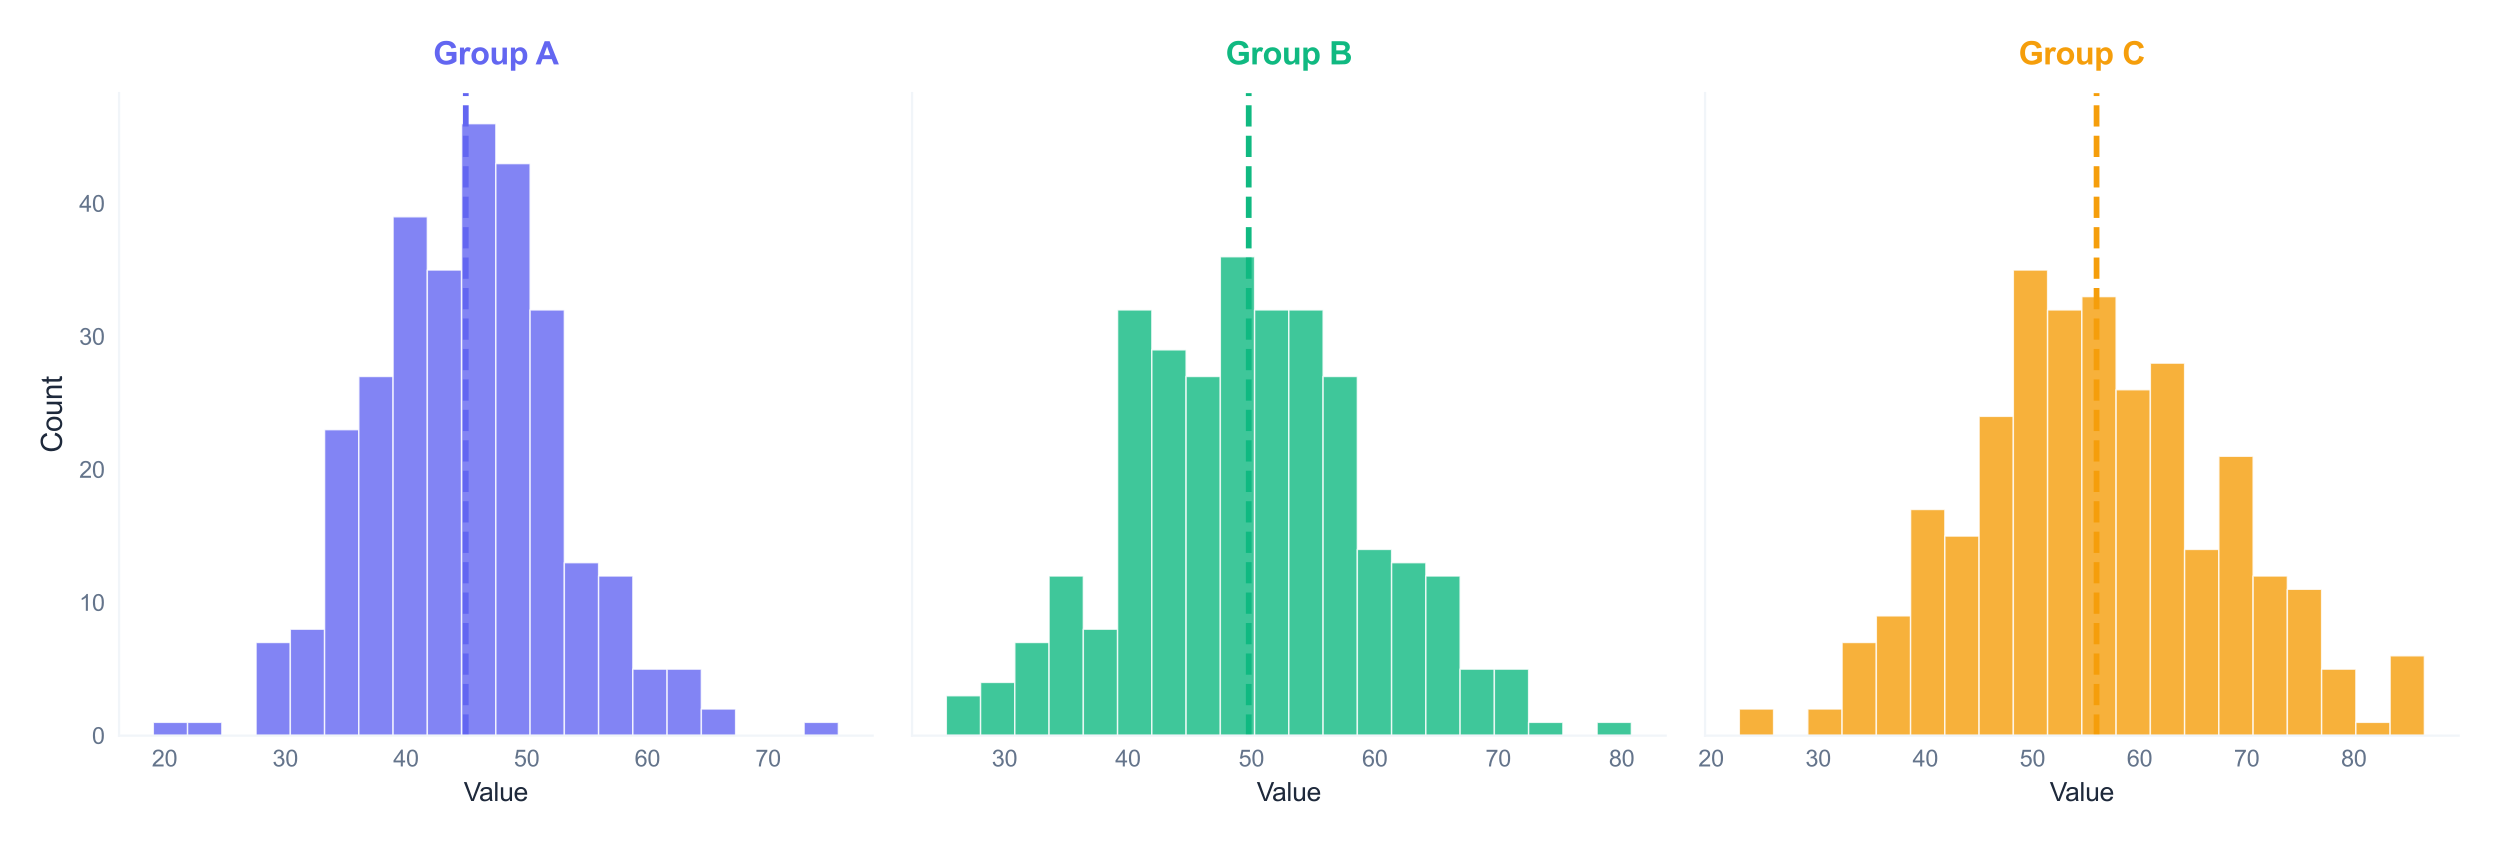 <?xml version="1.0" encoding="utf-8" standalone="no"?>
<!DOCTYPE svg PUBLIC "-//W3C//DTD SVG 1.1//EN"
  "http://www.w3.org/Graphics/SVG/1.1/DTD/svg11.dtd">
<svg xmlns:xlink="http://www.w3.org/1999/xlink" viewBox="0 0 870.163 294.995" xmlns="http://www.w3.org/2000/svg" version="1.1">
 <defs>
  <style type="text/css">*{stroke-linejoin: round; stroke-linecap: butt}</style>
 </defs>
 <g id="figure_1">
  <g id="patch_1">
   <path d="M 0 294.995 
L 870.163 294.995 
L 870.163 0 
L 0 0 
z
" style="fill: #ffffff"/>
  </g>
  <g id="axes_1">
   <g id="patch_2">
    <path d="M 41.443 256.048 
L 303.728 256.048 
L 303.728 32.408 
L 41.443 32.408 
z
" style="fill: #ffffff"/>
   </g>
   <g id="matplotlib.axis_1">
    <g id="xtick_1">
     <g id="line2d_1">
      <path d="M 57.273 256.048 
L 57.273 32.408 
" clip-path="url(#p1a830793c4)" style="fill: none; stroke: #ffffff; stroke-width: 0.8; stroke-linecap: round"/>
     </g>
     <g id="text_1">
      <!-- 20 -->
      <g style="fill: #64748b" transform="translate(52.824 266.774) scale(0.08 -0.08)">
       <defs>
        <path id="ArialMT-32" d="M 3222 541 
L 3222 0 
L 194 0 
Q 188 203 259 391 
Q 375 700 629 1000 
Q 884 1300 1366 1694 
Q 2113 2306 2375 2664 
Q 2638 3022 2638 3341 
Q 2638 3675 2398 3904 
Q 2159 4134 1775 4134 
Q 1369 4134 1125 3890 
Q 881 3647 878 3216 
L 300 3275 
Q 359 3922 746 4261 
Q 1134 4600 1788 4600 
Q 2447 4600 2831 4234 
Q 3216 3869 3216 3328 
Q 3216 3053 3103 2787 
Q 2991 2522 2730 2228 
Q 2469 1934 1863 1422 
Q 1356 997 1212 845 
Q 1069 694 975 541 
L 3222 541 
z
" transform="scale(0.016)"/>
        <path id="ArialMT-30" d="M 266 2259 
Q 266 3072 433 3567 
Q 600 4063 929 4331 
Q 1259 4600 1759 4600 
Q 2128 4600 2406 4451 
Q 2684 4303 2865 4023 
Q 3047 3744 3150 3342 
Q 3253 2941 3253 2259 
Q 3253 1453 3087 958 
Q 2922 463 2592 192 
Q 2263 -78 1759 -78 
Q 1097 -78 719 397 
Q 266 969 266 2259 
z
M 844 2259 
Q 844 1131 1108 757 
Q 1372 384 1759 384 
Q 2147 384 2411 759 
Q 2675 1134 2675 2259 
Q 2675 3391 2411 3762 
Q 2147 4134 1753 4134 
Q 1366 4134 1134 3806 
Q 844 3388 844 2259 
z
" transform="scale(0.016)"/>
       </defs>
       <use xlink:href="#ArialMT-32"/>
       <use xlink:href="#ArialMT-30" transform="translate(55.615 0)"/>
      </g>
     </g>
    </g>
    <g id="xtick_2">
     <g id="line2d_2">
      <path d="M 99.287 256.048 
L 99.287 32.408 
" clip-path="url(#p1a830793c4)" style="fill: none; stroke: #ffffff; stroke-width: 0.8; stroke-linecap: round"/>
     </g>
     <g id="text_2">
      <!-- 30 -->
      <g style="fill: #64748b" transform="translate(94.839 266.774) scale(0.08 -0.08)">
       <defs>
        <path id="ArialMT-33" d="M 269 1209 
L 831 1284 
Q 928 806 1161 595 
Q 1394 384 1728 384 
Q 2125 384 2398 659 
Q 2672 934 2672 1341 
Q 2672 1728 2419 1979 
Q 2166 2231 1775 2231 
Q 1616 2231 1378 2169 
L 1441 2663 
Q 1497 2656 1531 2656 
Q 1891 2656 2178 2843 
Q 2466 3031 2466 3422 
Q 2466 3731 2256 3934 
Q 2047 4138 1716 4138 
Q 1388 4138 1169 3931 
Q 950 3725 888 3313 
L 325 3413 
Q 428 3978 793 4289 
Q 1159 4600 1703 4600 
Q 2078 4600 2393 4439 
Q 2709 4278 2876 4000 
Q 3044 3722 3044 3409 
Q 3044 3113 2884 2869 
Q 2725 2625 2413 2481 
Q 2819 2388 3044 2092 
Q 3269 1797 3269 1353 
Q 3269 753 2831 336 
Q 2394 -81 1725 -81 
Q 1122 -81 723 278 
Q 325 638 269 1209 
z
" transform="scale(0.016)"/>
       </defs>
       <use xlink:href="#ArialMT-33"/>
       <use xlink:href="#ArialMT-30" transform="translate(55.615 0)"/>
      </g>
     </g>
    </g>
    <g id="xtick_3">
     <g id="line2d_3">
      <path d="M 141.302 256.048 
L 141.302 32.408 
" clip-path="url(#p1a830793c4)" style="fill: none; stroke: #ffffff; stroke-width: 0.8; stroke-linecap: round"/>
     </g>
     <g id="text_3">
      <!-- 40 -->
      <g style="fill: #64748b" transform="translate(136.853 266.774) scale(0.08 -0.08)">
       <defs>
        <path id="ArialMT-34" d="M 2069 0 
L 2069 1097 
L 81 1097 
L 81 1613 
L 2172 4581 
L 2631 4581 
L 2631 1613 
L 3250 1613 
L 3250 1097 
L 2631 1097 
L 2631 0 
L 2069 0 
z
M 2069 1613 
L 2069 3678 
L 634 1613 
L 2069 1613 
z
" transform="scale(0.016)"/>
       </defs>
       <use xlink:href="#ArialMT-34"/>
       <use xlink:href="#ArialMT-30" transform="translate(55.615 0)"/>
      </g>
     </g>
    </g>
    <g id="xtick_4">
     <g id="line2d_4">
      <path d="M 183.317 256.048 
L 183.317 32.408 
" clip-path="url(#p1a830793c4)" style="fill: none; stroke: #ffffff; stroke-width: 0.8; stroke-linecap: round"/>
     </g>
     <g id="text_4">
      <!-- 50 -->
      <g style="fill: #64748b" transform="translate(178.868 266.774) scale(0.08 -0.08)">
       <defs>
        <path id="ArialMT-35" d="M 266 1200 
L 856 1250 
Q 922 819 1161 601 
Q 1400 384 1738 384 
Q 2144 384 2425 690 
Q 2706 997 2706 1503 
Q 2706 1984 2436 2262 
Q 2166 2541 1728 2541 
Q 1456 2541 1237 2417 
Q 1019 2294 894 2097 
L 366 2166 
L 809 4519 
L 3088 4519 
L 3088 3981 
L 1259 3981 
L 1013 2750 
Q 1425 3038 1878 3038 
Q 2478 3038 2890 2622 
Q 3303 2206 3303 1553 
Q 3303 931 2941 478 
Q 2500 -78 1738 -78 
Q 1113 -78 717 272 
Q 322 622 266 1200 
z
" transform="scale(0.016)"/>
       </defs>
       <use xlink:href="#ArialMT-35"/>
       <use xlink:href="#ArialMT-30" transform="translate(55.615 0)"/>
      </g>
     </g>
    </g>
    <g id="xtick_5">
     <g id="line2d_5">
      <path d="M 225.331 256.048 
L 225.331 32.408 
" clip-path="url(#p1a830793c4)" style="fill: none; stroke: #ffffff; stroke-width: 0.8; stroke-linecap: round"/>
     </g>
     <g id="text_5">
      <!-- 60 -->
      <g style="fill: #64748b" transform="translate(220.883 266.774) scale(0.08 -0.08)">
       <defs>
        <path id="ArialMT-36" d="M 3184 3459 
L 2625 3416 
Q 2550 3747 2413 3897 
Q 2184 4138 1850 4138 
Q 1581 4138 1378 3988 
Q 1113 3794 959 3422 
Q 806 3050 800 2363 
Q 1003 2672 1297 2822 
Q 1591 2972 1913 2972 
Q 2475 2972 2870 2558 
Q 3266 2144 3266 1488 
Q 3266 1056 3080 686 
Q 2894 316 2569 119 
Q 2244 -78 1831 -78 
Q 1128 -78 684 439 
Q 241 956 241 2144 
Q 241 3472 731 4075 
Q 1159 4600 1884 4600 
Q 2425 4600 2770 4297 
Q 3116 3994 3184 3459 
z
M 888 1484 
Q 888 1194 1011 928 
Q 1134 663 1356 523 
Q 1578 384 1822 384 
Q 2178 384 2434 671 
Q 2691 959 2691 1453 
Q 2691 1928 2437 2201 
Q 2184 2475 1800 2475 
Q 1419 2475 1153 2201 
Q 888 1928 888 1484 
z
" transform="scale(0.016)"/>
       </defs>
       <use xlink:href="#ArialMT-36"/>
       <use xlink:href="#ArialMT-30" transform="translate(55.615 0)"/>
      </g>
     </g>
    </g>
    <g id="xtick_6">
     <g id="line2d_6">
      <path d="M 267.346 256.048 
L 267.346 32.408 
" clip-path="url(#p1a830793c4)" style="fill: none; stroke: #ffffff; stroke-width: 0.8; stroke-linecap: round"/>
     </g>
     <g id="text_6">
      <!-- 70 -->
      <g style="fill: #64748b" transform="translate(262.897 266.774) scale(0.08 -0.08)">
       <defs>
        <path id="ArialMT-37" d="M 303 3981 
L 303 4522 
L 3269 4522 
L 3269 4084 
Q 2831 3619 2401 2847 
Q 1972 2075 1738 1259 
Q 1569 684 1522 0 
L 944 0 
Q 953 541 1156 1306 
Q 1359 2072 1739 2783 
Q 2119 3494 2547 3981 
L 303 3981 
z
" transform="scale(0.016)"/>
       </defs>
       <use xlink:href="#ArialMT-37"/>
       <use xlink:href="#ArialMT-30" transform="translate(55.615 0)"/>
      </g>
     </g>
    </g>
    <g id="text_7">
     <!-- Value -->
     <g style="fill: #1e293b" transform="translate(161.409 278.806) scale(0.09 -0.09)">
      <defs>
       <path id="ArialMT-56" d="M 1803 0 
L 28 4581 
L 684 4581 
L 1875 1253 
Q 2019 853 2116 503 
Q 2222 878 2363 1253 
L 3600 4581 
L 4219 4581 
L 2425 0 
L 1803 0 
z
" transform="scale(0.016)"/>
       <path id="ArialMT-61" d="M 2588 409 
Q 2275 144 1986 34 
Q 1697 -75 1366 -75 
Q 819 -75 525 192 
Q 231 459 231 875 
Q 231 1119 342 1320 
Q 453 1522 633 1644 
Q 813 1766 1038 1828 
Q 1203 1872 1538 1913 
Q 2219 1994 2541 2106 
Q 2544 2222 2544 2253 
Q 2544 2597 2384 2738 
Q 2169 2928 1744 2928 
Q 1347 2928 1158 2789 
Q 969 2650 878 2297 
L 328 2372 
Q 403 2725 575 2942 
Q 747 3159 1072 3276 
Q 1397 3394 1825 3394 
Q 2250 3394 2515 3294 
Q 2781 3194 2906 3042 
Q 3031 2891 3081 2659 
Q 3109 2516 3109 2141 
L 3109 1391 
Q 3109 606 3145 398 
Q 3181 191 3288 0 
L 2700 0 
Q 2613 175 2588 409 
z
M 2541 1666 
Q 2234 1541 1622 1453 
Q 1275 1403 1131 1340 
Q 988 1278 909 1158 
Q 831 1038 831 891 
Q 831 666 1001 516 
Q 1172 366 1500 366 
Q 1825 366 2078 508 
Q 2331 650 2450 897 
Q 2541 1088 2541 1459 
L 2541 1666 
z
" transform="scale(0.016)"/>
       <path id="ArialMT-6c" d="M 409 0 
L 409 4581 
L 972 4581 
L 972 0 
L 409 0 
z
" transform="scale(0.016)"/>
       <path id="ArialMT-75" d="M 2597 0 
L 2597 488 
Q 2209 -75 1544 -75 
Q 1250 -75 995 37 
Q 741 150 617 320 
Q 494 491 444 738 
Q 409 903 409 1263 
L 409 3319 
L 972 3319 
L 972 1478 
Q 972 1038 1006 884 
Q 1059 663 1231 536 
Q 1403 409 1656 409 
Q 1909 409 2131 539 
Q 2353 669 2445 892 
Q 2538 1116 2538 1541 
L 2538 3319 
L 3100 3319 
L 3100 0 
L 2597 0 
z
" transform="scale(0.016)"/>
       <path id="ArialMT-65" d="M 2694 1069 
L 3275 997 
Q 3138 488 2766 206 
Q 2394 -75 1816 -75 
Q 1088 -75 661 373 
Q 234 822 234 1631 
Q 234 2469 665 2931 
Q 1097 3394 1784 3394 
Q 2450 3394 2872 2941 
Q 3294 2488 3294 1666 
Q 3294 1616 3291 1516 
L 816 1516 
Q 847 969 1125 678 
Q 1403 388 1819 388 
Q 2128 388 2347 550 
Q 2566 713 2694 1069 
z
M 847 1978 
L 2700 1978 
Q 2663 2397 2488 2606 
Q 2219 2931 1791 2931 
Q 1403 2931 1139 2672 
Q 875 2413 847 1978 
z
" transform="scale(0.016)"/>
      </defs>
      <use xlink:href="#ArialMT-56"/>
      <use xlink:href="#ArialMT-61" transform="translate(59.324 0)"/>
      <use xlink:href="#ArialMT-6c" transform="translate(114.939 0)"/>
      <use xlink:href="#ArialMT-75" transform="translate(137.156 0)"/>
      <use xlink:href="#ArialMT-65" transform="translate(192.771 0)"/>
     </g>
    </g>
   </g>
   <g id="matplotlib.axis_2">
    <g id="ytick_1">
     <g id="line2d_7">
      <path d="M 41.443 256.048 
L 303.728 256.048 
" clip-path="url(#p1a830793c4)" style="fill: none; stroke: #ffffff; stroke-width: 0.8; stroke-linecap: round"/>
     </g>
     <g id="text_8">
      <!-- 0 -->
      <g style="fill: #64748b" transform="translate(31.994 258.911) scale(0.08 -0.08)">
       <use xlink:href="#ArialMT-30"/>
      </g>
     </g>
    </g>
    <g id="ytick_2">
     <g id="line2d_8">
      <path d="M 41.443 209.745 
L 303.728 209.745 
" clip-path="url(#p1a830793c4)" style="fill: none; stroke: #ffffff; stroke-width: 0.8; stroke-linecap: round"/>
     </g>
     <g id="text_9">
      <!-- 10 -->
      <g style="fill: #64748b" transform="translate(27.545 212.609) scale(0.08 -0.08)">
       <defs>
        <path id="ArialMT-31" d="M 2384 0 
L 1822 0 
L 1822 3584 
Q 1619 3391 1289 3197 
Q 959 3003 697 2906 
L 697 3450 
Q 1169 3672 1522 3987 
Q 1875 4303 2022 4600 
L 2384 4600 
L 2384 0 
z
" transform="scale(0.016)"/>
       </defs>
       <use xlink:href="#ArialMT-31"/>
       <use xlink:href="#ArialMT-30" transform="translate(55.615 0)"/>
      </g>
     </g>
    </g>
    <g id="ytick_3">
     <g id="line2d_9">
      <path d="M 41.443 163.443 
L 303.728 163.443 
" clip-path="url(#p1a830793c4)" style="fill: none; stroke: #ffffff; stroke-width: 0.8; stroke-linecap: round"/>
     </g>
     <g id="text_10">
      <!-- 20 -->
      <g style="fill: #64748b" transform="translate(27.545 166.306) scale(0.08 -0.08)">
       <use xlink:href="#ArialMT-32"/>
       <use xlink:href="#ArialMT-30" transform="translate(55.615 0)"/>
      </g>
     </g>
    </g>
    <g id="ytick_4">
     <g id="line2d_10">
      <path d="M 41.443 117.141 
L 303.728 117.141 
" clip-path="url(#p1a830793c4)" style="fill: none; stroke: #ffffff; stroke-width: 0.8; stroke-linecap: round"/>
     </g>
     <g id="text_11">
      <!-- 30 -->
      <g style="fill: #64748b" transform="translate(27.545 120.004) scale(0.08 -0.08)">
       <use xlink:href="#ArialMT-33"/>
       <use xlink:href="#ArialMT-30" transform="translate(55.615 0)"/>
      </g>
     </g>
    </g>
    <g id="ytick_5">
     <g id="line2d_11">
      <path d="M 41.443 70.839 
L 303.728 70.839 
" clip-path="url(#p1a830793c4)" style="fill: none; stroke: #ffffff; stroke-width: 0.8; stroke-linecap: round"/>
     </g>
     <g id="text_12">
      <!-- 40 -->
      <g style="fill: #64748b" transform="translate(27.545 73.702) scale(0.08 -0.08)">
       <use xlink:href="#ArialMT-34"/>
       <use xlink:href="#ArialMT-30" transform="translate(55.615 0)"/>
      </g>
     </g>
    </g>
    <g id="text_13">
     <!-- Count -->
     <g style="fill: #1e293b" transform="translate(21.558 157.569) rotate(-90) scale(0.1 -0.1)">
      <defs>
       <path id="ArialMT-43" d="M 3763 1606 
L 4369 1453 
Q 4178 706 3683 314 
Q 3188 -78 2472 -78 
Q 1731 -78 1267 223 
Q 803 525 561 1097 
Q 319 1669 319 2325 
Q 319 3041 592 3573 
Q 866 4106 1370 4382 
Q 1875 4659 2481 4659 
Q 3169 4659 3637 4309 
Q 4106 3959 4291 3325 
L 3694 3184 
Q 3534 3684 3231 3912 
Q 2928 4141 2469 4141 
Q 1941 4141 1586 3887 
Q 1231 3634 1087 3207 
Q 944 2781 944 2328 
Q 944 1744 1114 1308 
Q 1284 872 1643 656 
Q 2003 441 2422 441 
Q 2931 441 3284 734 
Q 3638 1028 3763 1606 
z
" transform="scale(0.016)"/>
       <path id="ArialMT-6f" d="M 213 1659 
Q 213 2581 725 3025 
Q 1153 3394 1769 3394 
Q 2453 3394 2887 2945 
Q 3322 2497 3322 1706 
Q 3322 1066 3130 698 
Q 2938 331 2570 128 
Q 2203 -75 1769 -75 
Q 1072 -75 642 372 
Q 213 819 213 1659 
z
M 791 1659 
Q 791 1022 1069 705 
Q 1347 388 1769 388 
Q 2188 388 2466 706 
Q 2744 1025 2744 1678 
Q 2744 2294 2464 2611 
Q 2184 2928 1769 2928 
Q 1347 2928 1069 2612 
Q 791 2297 791 1659 
z
" transform="scale(0.016)"/>
       <path id="ArialMT-6e" d="M 422 0 
L 422 3319 
L 928 3319 
L 928 2847 
Q 1294 3394 1984 3394 
Q 2284 3394 2536 3286 
Q 2788 3178 2913 3003 
Q 3038 2828 3088 2588 
Q 3119 2431 3119 2041 
L 3119 0 
L 2556 0 
L 2556 2019 
Q 2556 2363 2490 2533 
Q 2425 2703 2258 2804 
Q 2091 2906 1866 2906 
Q 1506 2906 1245 2678 
Q 984 2450 984 1813 
L 984 0 
L 422 0 
z
" transform="scale(0.016)"/>
       <path id="ArialMT-74" d="M 1650 503 
L 1731 6 
Q 1494 -44 1306 -44 
Q 1000 -44 831 53 
Q 663 150 594 308 
Q 525 466 525 972 
L 525 2881 
L 113 2881 
L 113 3319 
L 525 3319 
L 525 4141 
L 1084 4478 
L 1084 3319 
L 1650 3319 
L 1650 2881 
L 1084 2881 
L 1084 941 
Q 1084 700 1114 631 
Q 1144 563 1211 522 
Q 1278 481 1403 481 
Q 1497 481 1650 503 
z
" transform="scale(0.016)"/>
      </defs>
      <use xlink:href="#ArialMT-43"/>
      <use xlink:href="#ArialMT-6f" transform="translate(72.217 0)"/>
      <use xlink:href="#ArialMT-75" transform="translate(127.832 0)"/>
      <use xlink:href="#ArialMT-6e" transform="translate(183.447 0)"/>
      <use xlink:href="#ArialMT-74" transform="translate(239.062 0)"/>
     </g>
    </g>
   </g>
   <g id="patch_3">
    <path d="M 53.365 256.048 
L 65.287 256.048 
L 65.287 251.417 
L 53.365 251.417 
z
" clip-path="url(#p1a830793c4)" style="fill: #6366f1; opacity: 0.8; stroke: #ffffff; stroke-width: 0.5; stroke-linejoin: miter"/>
   </g>
   <g id="patch_4">
    <path d="M 65.287 256.048 
L 77.209 256.048 
L 77.209 251.417 
L 65.287 251.417 
z
" clip-path="url(#p1a830793c4)" style="fill: #6366f1; opacity: 0.8; stroke: #ffffff; stroke-width: 0.5; stroke-linejoin: miter"/>
   </g>
   <g id="patch_5">
    <path d="M 77.209 256.048 
L 89.131 256.048 
L 89.131 256.048 
L 77.209 256.048 
z
" clip-path="url(#p1a830793c4)" style="fill: #6366f1; opacity: 0.8; stroke: #ffffff; stroke-width: 0.5; stroke-linejoin: miter"/>
   </g>
   <g id="patch_6">
    <path d="M 89.131 256.048 
L 101.053 256.048 
L 101.053 223.636 
L 89.131 223.636 
z
" clip-path="url(#p1a830793c4)" style="fill: #6366f1; opacity: 0.8; stroke: #ffffff; stroke-width: 0.5; stroke-linejoin: miter"/>
   </g>
   <g id="patch_7">
    <path d="M 101.053 256.048 
L 112.975 256.048 
L 112.975 219.006 
L 101.053 219.006 
z
" clip-path="url(#p1a830793c4)" style="fill: #6366f1; opacity: 0.8; stroke: #ffffff; stroke-width: 0.5; stroke-linejoin: miter"/>
   </g>
   <g id="patch_8">
    <path d="M 112.975 256.048 
L 124.897 256.048 
L 124.897 149.552 
L 112.975 149.552 
z
" clip-path="url(#p1a830793c4)" style="fill: #6366f1; opacity: 0.8; stroke: #ffffff; stroke-width: 0.5; stroke-linejoin: miter"/>
   </g>
   <g id="patch_9">
    <path d="M 124.897 256.048 
L 136.819 256.048 
L 136.819 131.032 
L 124.897 131.032 
z
" clip-path="url(#p1a830793c4)" style="fill: #6366f1; opacity: 0.8; stroke: #ffffff; stroke-width: 0.5; stroke-linejoin: miter"/>
   </g>
   <g id="patch_10">
    <path d="M 136.819 256.048 
L 148.741 256.048 
L 148.741 75.469 
L 136.819 75.469 
z
" clip-path="url(#p1a830793c4)" style="fill: #6366f1; opacity: 0.8; stroke: #ffffff; stroke-width: 0.5; stroke-linejoin: miter"/>
   </g>
   <g id="patch_11">
    <path d="M 148.741 256.048 
L 160.664 256.048 
L 160.664 93.99 
L 148.741 93.99 
z
" clip-path="url(#p1a830793c4)" style="fill: #6366f1; opacity: 0.8; stroke: #ffffff; stroke-width: 0.5; stroke-linejoin: miter"/>
   </g>
   <g id="patch_12">
    <path d="M 160.664 256.048 
L 172.586 256.048 
L 172.586 43.057 
L 160.664 43.057 
z
" clip-path="url(#p1a830793c4)" style="fill: #6366f1; opacity: 0.8; stroke: #ffffff; stroke-width: 0.5; stroke-linejoin: miter"/>
   </g>
   <g id="patch_13">
    <path d="M 172.586 256.048 
L 184.508 256.048 
L 184.508 56.948 
L 172.586 56.948 
z
" clip-path="url(#p1a830793c4)" style="fill: #6366f1; opacity: 0.8; stroke: #ffffff; stroke-width: 0.5; stroke-linejoin: miter"/>
   </g>
   <g id="patch_14">
    <path d="M 184.508 256.048 
L 196.43 256.048 
L 196.43 107.88 
L 184.508 107.88 
z
" clip-path="url(#p1a830793c4)" style="fill: #6366f1; opacity: 0.8; stroke: #ffffff; stroke-width: 0.5; stroke-linejoin: miter"/>
   </g>
   <g id="patch_15">
    <path d="M 196.43 256.048 
L 208.352 256.048 
L 208.352 195.855 
L 196.43 195.855 
z
" clip-path="url(#p1a830793c4)" style="fill: #6366f1; opacity: 0.8; stroke: #ffffff; stroke-width: 0.5; stroke-linejoin: miter"/>
   </g>
   <g id="patch_16">
    <path d="M 208.352 256.048 
L 220.274 256.048 
L 220.274 200.485 
L 208.352 200.485 
z
" clip-path="url(#p1a830793c4)" style="fill: #6366f1; opacity: 0.8; stroke: #ffffff; stroke-width: 0.5; stroke-linejoin: miter"/>
   </g>
   <g id="patch_17">
    <path d="M 220.274 256.048 
L 232.196 256.048 
L 232.196 232.897 
L 220.274 232.897 
z
" clip-path="url(#p1a830793c4)" style="fill: #6366f1; opacity: 0.8; stroke: #ffffff; stroke-width: 0.5; stroke-linejoin: miter"/>
   </g>
   <g id="patch_18">
    <path d="M 232.196 256.048 
L 244.118 256.048 
L 244.118 232.897 
L 232.196 232.897 
z
" clip-path="url(#p1a830793c4)" style="fill: #6366f1; opacity: 0.8; stroke: #ffffff; stroke-width: 0.5; stroke-linejoin: miter"/>
   </g>
   <g id="patch_19">
    <path d="M 244.118 256.048 
L 256.04 256.048 
L 256.04 246.787 
L 244.118 246.787 
z
" clip-path="url(#p1a830793c4)" style="fill: #6366f1; opacity: 0.8; stroke: #ffffff; stroke-width: 0.5; stroke-linejoin: miter"/>
   </g>
   <g id="patch_20">
    <path d="M 256.04 256.048 
L 267.962 256.048 
L 267.962 256.048 
L 256.04 256.048 
z
" clip-path="url(#p1a830793c4)" style="fill: #6366f1; opacity: 0.8; stroke: #ffffff; stroke-width: 0.5; stroke-linejoin: miter"/>
   </g>
   <g id="patch_21">
    <path d="M 267.962 256.048 
L 279.884 256.048 
L 279.884 256.048 
L 267.962 256.048 
z
" clip-path="url(#p1a830793c4)" style="fill: #6366f1; opacity: 0.8; stroke: #ffffff; stroke-width: 0.5; stroke-linejoin: miter"/>
   </g>
   <g id="patch_22">
    <path d="M 279.884 256.048 
L 291.806 256.048 
L 291.806 251.417 
L 279.884 251.417 
z
" clip-path="url(#p1a830793c4)" style="fill: #6366f1; opacity: 0.8; stroke: #ffffff; stroke-width: 0.5; stroke-linejoin: miter"/>
   </g>
   <g id="line2d_12">
    <path d="M 162.123 256.048 
L 162.123 32.408 
" clip-path="url(#p1a830793c4)" style="fill: none; stroke-dasharray: 7.4,3.2; stroke-dashoffset: 0; stroke: #6366f1; stroke-width: 2"/>
   </g>
   <g id="patch_23">
    <path d="M 41.443 256.048 
L 41.443 32.408 
" style="fill: none; stroke: #f1f5f9; stroke-width: 0.8; stroke-linejoin: miter; stroke-linecap: square"/>
   </g>
   <g id="patch_24">
    <path d="M 41.443 256.048 
L 303.728 256.048 
" style="fill: none; stroke: #f1f5f9; stroke-width: 0.8; stroke-linejoin: miter; stroke-linecap: square"/>
   </g>
   <g id="text_14">
    <!-- Group A -->
    <g style="fill: #6366f1" transform="translate(150.795 22.408) scale(0.11 -0.11)">
     <defs>
      <path id="Arial-BoldMT-47" d="M 2597 1684 
L 2597 2456 
L 4591 2456 
L 4591 631 
Q 4300 350 3748 136 
Q 3197 -78 2631 -78 
Q 1913 -78 1378 223 
Q 844 525 575 1086 
Q 306 1647 306 2306 
Q 306 3022 606 3578 
Q 906 4134 1484 4431 
Q 1925 4659 2581 4659 
Q 3434 4659 3914 4301 
Q 4394 3944 4531 3313 
L 3613 3141 
Q 3516 3478 3248 3673 
Q 2981 3869 2581 3869 
Q 1975 3869 1617 3484 
Q 1259 3100 1259 2344 
Q 1259 1528 1621 1120 
Q 1984 713 2572 713 
Q 2863 713 3155 827 
Q 3447 941 3656 1103 
L 3656 1684 
L 2597 1684 
z
" transform="scale(0.016)"/>
      <path id="Arial-BoldMT-72" d="M 1300 0 
L 422 0 
L 422 3319 
L 1238 3319 
L 1238 2847 
Q 1447 3181 1614 3287 
Q 1781 3394 1994 3394 
Q 2294 3394 2572 3228 
L 2300 2463 
Q 2078 2606 1888 2606 
Q 1703 2606 1575 2504 
Q 1447 2403 1373 2137 
Q 1300 1872 1300 1025 
L 1300 0 
z
" transform="scale(0.016)"/>
      <path id="Arial-BoldMT-6f" d="M 256 1706 
Q 256 2144 472 2553 
Q 688 2963 1083 3178 
Q 1478 3394 1966 3394 
Q 2719 3394 3200 2905 
Q 3681 2416 3681 1669 
Q 3681 916 3195 420 
Q 2709 -75 1972 -75 
Q 1516 -75 1102 131 
Q 688 338 472 736 
Q 256 1134 256 1706 
z
M 1156 1659 
Q 1156 1166 1390 903 
Q 1625 641 1969 641 
Q 2313 641 2545 903 
Q 2778 1166 2778 1666 
Q 2778 2153 2545 2415 
Q 2313 2678 1969 2678 
Q 1625 2678 1390 2415 
Q 1156 2153 1156 1659 
z
" transform="scale(0.016)"/>
      <path id="Arial-BoldMT-75" d="M 2644 0 
L 2644 497 
Q 2463 231 2167 78 
Q 1872 -75 1544 -75 
Q 1209 -75 943 72 
Q 678 219 559 484 
Q 441 750 441 1219 
L 441 3319 
L 1319 3319 
L 1319 1794 
Q 1319 1094 1367 936 
Q 1416 778 1544 686 
Q 1672 594 1869 594 
Q 2094 594 2272 717 
Q 2450 841 2515 1023 
Q 2581 1206 2581 1919 
L 2581 3319 
L 3459 3319 
L 3459 0 
L 2644 0 
z
" transform="scale(0.016)"/>
      <path id="Arial-BoldMT-70" d="M 434 3319 
L 1253 3319 
L 1253 2831 
Q 1413 3081 1684 3237 
Q 1956 3394 2288 3394 
Q 2866 3394 3269 2941 
Q 3672 2488 3672 1678 
Q 3672 847 3265 386 
Q 2859 -75 2281 -75 
Q 2006 -75 1782 34 
Q 1559 144 1313 409 
L 1313 -1263 
L 434 -1263 
L 434 3319 
z
M 1303 1716 
Q 1303 1156 1525 889 
Q 1747 622 2066 622 
Q 2372 622 2575 867 
Q 2778 1113 2778 1672 
Q 2778 2194 2568 2447 
Q 2359 2700 2050 2700 
Q 1728 2700 1515 2451 
Q 1303 2203 1303 1716 
z
" transform="scale(0.016)"/>
      <path id="Arial-BoldMT-20" transform="scale(0.016)"/>
      <path id="Arial-BoldMT-41" d="M 4597 0 
L 3591 0 
L 3191 1041 
L 1359 1041 
L 981 0 
L 0 0 
L 1784 4581 
L 2763 4581 
L 4597 0 
z
M 2894 1813 
L 2263 3513 
L 1644 1813 
L 2894 1813 
z
" transform="scale(0.016)"/>
     </defs>
     <use xlink:href="#Arial-BoldMT-47"/>
     <use xlink:href="#Arial-BoldMT-72" transform="translate(77.783 0)"/>
     <use xlink:href="#Arial-BoldMT-6f" transform="translate(116.699 0)"/>
     <use xlink:href="#Arial-BoldMT-75" transform="translate(177.783 0)"/>
     <use xlink:href="#Arial-BoldMT-70" transform="translate(238.867 0)"/>
     <use xlink:href="#Arial-BoldMT-20" transform="translate(299.951 0)"/>
     <use xlink:href="#Arial-BoldMT-41" transform="translate(323.984 0)"/>
    </g>
   </g>
  </g>
  <g id="axes_2">
   <g id="patch_25">
    <path d="M 317.46 256.048 
L 579.746 256.048 
L 579.746 32.408 
L 317.46 32.408 
z
" style="fill: #ffffff"/>
   </g>
   <g id="matplotlib.axis_3">
    <g id="xtick_7">
     <g id="line2d_13">
      <path d="M 349.643 256.048 
L 349.643 32.408 
" clip-path="url(#p92a7141514)" style="fill: none; stroke: #ffffff; stroke-width: 0.8; stroke-linecap: round"/>
     </g>
     <g id="text_15">
      <!-- 30 -->
      <g style="fill: #64748b" transform="translate(345.194 266.774) scale(0.08 -0.08)">
       <use xlink:href="#ArialMT-33"/>
       <use xlink:href="#ArialMT-30" transform="translate(55.615 0)"/>
      </g>
     </g>
    </g>
    <g id="xtick_8">
     <g id="line2d_14">
      <path d="M 392.602 256.048 
L 392.602 32.408 
" clip-path="url(#p92a7141514)" style="fill: none; stroke: #ffffff; stroke-width: 0.8; stroke-linecap: round"/>
     </g>
     <g id="text_16">
      <!-- 40 -->
      <g style="fill: #64748b" transform="translate(388.153 266.774) scale(0.08 -0.08)">
       <use xlink:href="#ArialMT-34"/>
       <use xlink:href="#ArialMT-30" transform="translate(55.615 0)"/>
      </g>
     </g>
    </g>
    <g id="xtick_9">
     <g id="line2d_15">
      <path d="M 435.56 256.048 
L 435.56 32.408 
" clip-path="url(#p92a7141514)" style="fill: none; stroke: #ffffff; stroke-width: 0.8; stroke-linecap: round"/>
     </g>
     <g id="text_17">
      <!-- 50 -->
      <g style="fill: #64748b" transform="translate(431.111 266.774) scale(0.08 -0.08)">
       <use xlink:href="#ArialMT-35"/>
       <use xlink:href="#ArialMT-30" transform="translate(55.615 0)"/>
      </g>
     </g>
    </g>
    <g id="xtick_10">
     <g id="line2d_16">
      <path d="M 478.518 256.048 
L 478.518 32.408 
" clip-path="url(#p92a7141514)" style="fill: none; stroke: #ffffff; stroke-width: 0.8; stroke-linecap: round"/>
     </g>
     <g id="text_18">
      <!-- 60 -->
      <g style="fill: #64748b" transform="translate(474.069 266.774) scale(0.08 -0.08)">
       <use xlink:href="#ArialMT-36"/>
       <use xlink:href="#ArialMT-30" transform="translate(55.615 0)"/>
      </g>
     </g>
    </g>
    <g id="xtick_11">
     <g id="line2d_17">
      <path d="M 521.477 256.048 
L 521.477 32.408 
" clip-path="url(#p92a7141514)" style="fill: none; stroke: #ffffff; stroke-width: 0.8; stroke-linecap: round"/>
     </g>
     <g id="text_19">
      <!-- 70 -->
      <g style="fill: #64748b" transform="translate(517.028 266.774) scale(0.08 -0.08)">
       <use xlink:href="#ArialMT-37"/>
       <use xlink:href="#ArialMT-30" transform="translate(55.615 0)"/>
      </g>
     </g>
    </g>
    <g id="xtick_12">
     <g id="line2d_18">
      <path d="M 564.435 256.048 
L 564.435 32.408 
" clip-path="url(#p92a7141514)" style="fill: none; stroke: #ffffff; stroke-width: 0.8; stroke-linecap: round"/>
     </g>
     <g id="text_20">
      <!-- 80 -->
      <g style="fill: #64748b" transform="translate(559.986 266.774) scale(0.08 -0.08)">
       <defs>
        <path id="ArialMT-38" d="M 1131 2484 
Q 781 2613 612 2850 
Q 444 3088 444 3419 
Q 444 3919 803 4259 
Q 1163 4600 1759 4600 
Q 2359 4600 2725 4251 
Q 3091 3903 3091 3403 
Q 3091 3084 2923 2848 
Q 2756 2613 2416 2484 
Q 2838 2347 3058 2040 
Q 3278 1734 3278 1309 
Q 3278 722 2862 322 
Q 2447 -78 1769 -78 
Q 1091 -78 675 323 
Q 259 725 259 1325 
Q 259 1772 486 2073 
Q 713 2375 1131 2484 
z
M 1019 3438 
Q 1019 3113 1228 2906 
Q 1438 2700 1772 2700 
Q 2097 2700 2305 2904 
Q 2513 3109 2513 3406 
Q 2513 3716 2298 3927 
Q 2084 4138 1766 4138 
Q 1444 4138 1231 3931 
Q 1019 3725 1019 3438 
z
M 838 1322 
Q 838 1081 952 856 
Q 1066 631 1291 507 
Q 1516 384 1775 384 
Q 2178 384 2440 643 
Q 2703 903 2703 1303 
Q 2703 1709 2433 1975 
Q 2163 2241 1756 2241 
Q 1359 2241 1098 1978 
Q 838 1716 838 1322 
z
" transform="scale(0.016)"/>
       </defs>
       <use xlink:href="#ArialMT-38"/>
       <use xlink:href="#ArialMT-30" transform="translate(55.615 0)"/>
      </g>
     </g>
    </g>
    <g id="text_21">
     <!-- Value -->
     <g style="fill: #1e293b" transform="translate(437.426 278.806) scale(0.09 -0.09)">
      <use xlink:href="#ArialMT-56"/>
      <use xlink:href="#ArialMT-61" transform="translate(59.324 0)"/>
      <use xlink:href="#ArialMT-6c" transform="translate(114.939 0)"/>
      <use xlink:href="#ArialMT-75" transform="translate(137.156 0)"/>
      <use xlink:href="#ArialMT-65" transform="translate(192.771 0)"/>
     </g>
    </g>
   </g>
   <g id="matplotlib.axis_4">
    <g id="ytick_6">
     <g id="line2d_19">
      <path d="M 317.46 256.048 
L 579.746 256.048 
" clip-path="url(#p92a7141514)" style="fill: none; stroke: #ffffff; stroke-width: 0.8; stroke-linecap: round"/>
     </g>
    </g>
    <g id="ytick_7">
     <g id="line2d_20">
      <path d="M 317.46 209.745 
L 579.746 209.745 
" clip-path="url(#p92a7141514)" style="fill: none; stroke: #ffffff; stroke-width: 0.8; stroke-linecap: round"/>
     </g>
    </g>
    <g id="ytick_8">
     <g id="line2d_21">
      <path d="M 317.46 163.443 
L 579.746 163.443 
" clip-path="url(#p92a7141514)" style="fill: none; stroke: #ffffff; stroke-width: 0.8; stroke-linecap: round"/>
     </g>
    </g>
    <g id="ytick_9">
     <g id="line2d_22">
      <path d="M 317.46 117.141 
L 579.746 117.141 
" clip-path="url(#p92a7141514)" style="fill: none; stroke: #ffffff; stroke-width: 0.8; stroke-linecap: round"/>
     </g>
    </g>
    <g id="ytick_10">
     <g id="line2d_23">
      <path d="M 317.46 70.839 
L 579.746 70.839 
" clip-path="url(#p92a7141514)" style="fill: none; stroke: #ffffff; stroke-width: 0.8; stroke-linecap: round"/>
     </g>
    </g>
   </g>
   <g id="patch_26">
    <path d="M 329.382 256.048 
L 341.304 256.048 
L 341.304 242.157 
L 329.382 242.157 
z
" clip-path="url(#p92a7141514)" style="fill: #10b981; opacity: 0.8; stroke: #ffffff; stroke-width: 0.5; stroke-linejoin: miter"/>
   </g>
   <g id="patch_27">
    <path d="M 341.304 256.048 
L 353.226 256.048 
L 353.226 237.527 
L 341.304 237.527 
z
" clip-path="url(#p92a7141514)" style="fill: #10b981; opacity: 0.8; stroke: #ffffff; stroke-width: 0.5; stroke-linejoin: miter"/>
   </g>
   <g id="patch_28">
    <path d="M 353.226 256.048 
L 365.148 256.048 
L 365.148 223.636 
L 353.226 223.636 
z
" clip-path="url(#p92a7141514)" style="fill: #10b981; opacity: 0.8; stroke: #ffffff; stroke-width: 0.5; stroke-linejoin: miter"/>
   </g>
   <g id="patch_29">
    <path d="M 365.148 256.048 
L 377.07 256.048 
L 377.07 200.485 
L 365.148 200.485 
z
" clip-path="url(#p92a7141514)" style="fill: #10b981; opacity: 0.8; stroke: #ffffff; stroke-width: 0.5; stroke-linejoin: miter"/>
   </g>
   <g id="patch_30">
    <path d="M 377.07 256.048 
L 388.992 256.048 
L 388.992 219.006 
L 377.07 219.006 
z
" clip-path="url(#p92a7141514)" style="fill: #10b981; opacity: 0.8; stroke: #ffffff; stroke-width: 0.5; stroke-linejoin: miter"/>
   </g>
   <g id="patch_31">
    <path d="M 388.992 256.048 
L 400.915 256.048 
L 400.915 107.88 
L 388.992 107.88 
z
" clip-path="url(#p92a7141514)" style="fill: #10b981; opacity: 0.8; stroke: #ffffff; stroke-width: 0.5; stroke-linejoin: miter"/>
   </g>
   <g id="patch_32">
    <path d="M 400.915 256.048 
L 412.837 256.048 
L 412.837 121.771 
L 400.915 121.771 
z
" clip-path="url(#p92a7141514)" style="fill: #10b981; opacity: 0.8; stroke: #ffffff; stroke-width: 0.5; stroke-linejoin: miter"/>
   </g>
   <g id="patch_33">
    <path d="M 412.837 256.048 
L 424.759 256.048 
L 424.759 131.032 
L 412.837 131.032 
z
" clip-path="url(#p92a7141514)" style="fill: #10b981; opacity: 0.8; stroke: #ffffff; stroke-width: 0.5; stroke-linejoin: miter"/>
   </g>
   <g id="patch_34">
    <path d="M 424.759 256.048 
L 436.681 256.048 
L 436.681 89.359 
L 424.759 89.359 
z
" clip-path="url(#p92a7141514)" style="fill: #10b981; opacity: 0.8; stroke: #ffffff; stroke-width: 0.5; stroke-linejoin: miter"/>
   </g>
   <g id="patch_35">
    <path d="M 436.681 256.048 
L 448.603 256.048 
L 448.603 107.88 
L 436.681 107.88 
z
" clip-path="url(#p92a7141514)" style="fill: #10b981; opacity: 0.8; stroke: #ffffff; stroke-width: 0.5; stroke-linejoin: miter"/>
   </g>
   <g id="patch_36">
    <path d="M 448.603 256.048 
L 460.525 256.048 
L 460.525 107.88 
L 448.603 107.88 
z
" clip-path="url(#p92a7141514)" style="fill: #10b981; opacity: 0.8; stroke: #ffffff; stroke-width: 0.5; stroke-linejoin: miter"/>
   </g>
   <g id="patch_37">
    <path d="M 460.525 256.048 
L 472.447 256.048 
L 472.447 131.032 
L 460.525 131.032 
z
" clip-path="url(#p92a7141514)" style="fill: #10b981; opacity: 0.8; stroke: #ffffff; stroke-width: 0.5; stroke-linejoin: miter"/>
   </g>
   <g id="patch_38">
    <path d="M 472.447 256.048 
L 484.369 256.048 
L 484.369 191.224 
L 472.447 191.224 
z
" clip-path="url(#p92a7141514)" style="fill: #10b981; opacity: 0.8; stroke: #ffffff; stroke-width: 0.5; stroke-linejoin: miter"/>
   </g>
   <g id="patch_39">
    <path d="M 484.369 256.048 
L 496.291 256.048 
L 496.291 195.855 
L 484.369 195.855 
z
" clip-path="url(#p92a7141514)" style="fill: #10b981; opacity: 0.8; stroke: #ffffff; stroke-width: 0.5; stroke-linejoin: miter"/>
   </g>
   <g id="patch_40">
    <path d="M 496.291 256.048 
L 508.213 256.048 
L 508.213 200.485 
L 496.291 200.485 
z
" clip-path="url(#p92a7141514)" style="fill: #10b981; opacity: 0.8; stroke: #ffffff; stroke-width: 0.5; stroke-linejoin: miter"/>
   </g>
   <g id="patch_41">
    <path d="M 508.213 256.048 
L 520.135 256.048 
L 520.135 232.897 
L 508.213 232.897 
z
" clip-path="url(#p92a7141514)" style="fill: #10b981; opacity: 0.8; stroke: #ffffff; stroke-width: 0.5; stroke-linejoin: miter"/>
   </g>
   <g id="patch_42">
    <path d="M 520.135 256.048 
L 532.057 256.048 
L 532.057 232.897 
L 520.135 232.897 
z
" clip-path="url(#p92a7141514)" style="fill: #10b981; opacity: 0.8; stroke: #ffffff; stroke-width: 0.5; stroke-linejoin: miter"/>
   </g>
   <g id="patch_43">
    <path d="M 532.057 256.048 
L 543.979 256.048 
L 543.979 251.417 
L 532.057 251.417 
z
" clip-path="url(#p92a7141514)" style="fill: #10b981; opacity: 0.8; stroke: #ffffff; stroke-width: 0.5; stroke-linejoin: miter"/>
   </g>
   <g id="patch_44">
    <path d="M 543.979 256.048 
L 555.901 256.048 
L 555.901 256.048 
L 543.979 256.048 
z
" clip-path="url(#p92a7141514)" style="fill: #10b981; opacity: 0.8; stroke: #ffffff; stroke-width: 0.5; stroke-linejoin: miter"/>
   </g>
   <g id="patch_45">
    <path d="M 555.901 256.048 
L 567.824 256.048 
L 567.824 251.417 
L 555.901 251.417 
z
" clip-path="url(#p92a7141514)" style="fill: #10b981; opacity: 0.8; stroke: #ffffff; stroke-width: 0.5; stroke-linejoin: miter"/>
   </g>
   <g id="line2d_24">
    <path d="M 434.637 256.048 
L 434.637 32.408 
" clip-path="url(#p92a7141514)" style="fill: none; stroke-dasharray: 7.4,3.2; stroke-dashoffset: 0; stroke: #10b981; stroke-width: 2"/>
   </g>
   <g id="patch_46">
    <path d="M 317.46 256.048 
L 317.46 32.408 
" style="fill: none; stroke: #f1f5f9; stroke-width: 0.8; stroke-linejoin: miter; stroke-linecap: square"/>
   </g>
   <g id="patch_47">
    <path d="M 317.46 256.048 
L 579.746 256.048 
" style="fill: none; stroke: #f1f5f9; stroke-width: 0.8; stroke-linejoin: miter; stroke-linecap: square"/>
   </g>
   <g id="text_22">
    <!-- Group B -->
    <g style="fill: #10b981" transform="translate(426.606 22.408) scale(0.11 -0.11)">
     <defs>
      <path id="Arial-BoldMT-42" d="M 469 4581 
L 2300 4581 
Q 2844 4581 3111 4536 
Q 3378 4491 3589 4347 
Q 3800 4203 3940 3964 
Q 4081 3725 4081 3428 
Q 4081 3106 3907 2837 
Q 3734 2569 3438 2434 
Q 3856 2313 4081 2019 
Q 4306 1725 4306 1328 
Q 4306 1016 4161 720 
Q 4016 425 3764 248 
Q 3513 72 3144 31 
Q 2913 6 2028 0 
L 469 0 
L 469 4581 
z
M 1394 3819 
L 1394 2759 
L 2000 2759 
Q 2541 2759 2672 2775 
Q 2909 2803 3045 2939 
Q 3181 3075 3181 3297 
Q 3181 3509 3064 3642 
Q 2947 3775 2716 3803 
Q 2578 3819 1925 3819 
L 1394 3819 
z
M 1394 1997 
L 1394 772 
L 2250 772 
Q 2750 772 2884 800 
Q 3091 838 3220 983 
Q 3350 1128 3350 1372 
Q 3350 1578 3250 1722 
Q 3150 1866 2961 1931 
Q 2772 1997 2141 1997 
L 1394 1997 
z
" transform="scale(0.016)"/>
     </defs>
     <use xlink:href="#Arial-BoldMT-47"/>
     <use xlink:href="#Arial-BoldMT-72" transform="translate(77.783 0)"/>
     <use xlink:href="#Arial-BoldMT-6f" transform="translate(116.699 0)"/>
     <use xlink:href="#Arial-BoldMT-75" transform="translate(177.783 0)"/>
     <use xlink:href="#Arial-BoldMT-70" transform="translate(238.867 0)"/>
     <use xlink:href="#Arial-BoldMT-20" transform="translate(299.951 0)"/>
     <use xlink:href="#Arial-BoldMT-42" transform="translate(327.734 0)"/>
    </g>
   </g>
  </g>
  <g id="axes_3">
   <g id="patch_48">
    <path d="M 593.477 256.048 
L 855.763 256.048 
L 855.763 32.408 
L 593.477 32.408 
z
" style="fill: #ffffff"/>
   </g>
   <g id="matplotlib.axis_5">
    <g id="xtick_13">
     <g id="line2d_25">
      <path d="M 595.566 256.048 
L 595.566 32.408 
" clip-path="url(#p7f96d232fd)" style="fill: none; stroke: #ffffff; stroke-width: 0.8; stroke-linecap: round"/>
     </g>
     <g id="text_23">
      <!-- 20 -->
      <g style="fill: #64748b" transform="translate(591.117 266.774) scale(0.08 -0.08)">
       <use xlink:href="#ArialMT-32"/>
       <use xlink:href="#ArialMT-30" transform="translate(55.615 0)"/>
      </g>
     </g>
    </g>
    <g id="xtick_14">
     <g id="line2d_26">
      <path d="M 632.851 256.048 
L 632.851 32.408 
" clip-path="url(#p7f96d232fd)" style="fill: none; stroke: #ffffff; stroke-width: 0.8; stroke-linecap: round"/>
     </g>
     <g id="text_24">
      <!-- 30 -->
      <g style="fill: #64748b" transform="translate(628.402 266.774) scale(0.08 -0.08)">
       <use xlink:href="#ArialMT-33"/>
       <use xlink:href="#ArialMT-30" transform="translate(55.615 0)"/>
      </g>
     </g>
    </g>
    <g id="xtick_15">
     <g id="line2d_27">
      <path d="M 670.136 256.048 
L 670.136 32.408 
" clip-path="url(#p7f96d232fd)" style="fill: none; stroke: #ffffff; stroke-width: 0.8; stroke-linecap: round"/>
     </g>
     <g id="text_25">
      <!-- 40 -->
      <g style="fill: #64748b" transform="translate(665.687 266.774) scale(0.08 -0.08)">
       <use xlink:href="#ArialMT-34"/>
       <use xlink:href="#ArialMT-30" transform="translate(55.615 0)"/>
      </g>
     </g>
    </g>
    <g id="xtick_16">
     <g id="line2d_28">
      <path d="M 707.421 256.048 
L 707.421 32.408 
" clip-path="url(#p7f96d232fd)" style="fill: none; stroke: #ffffff; stroke-width: 0.8; stroke-linecap: round"/>
     </g>
     <g id="text_26">
      <!-- 50 -->
      <g style="fill: #64748b" transform="translate(702.972 266.774) scale(0.08 -0.08)">
       <use xlink:href="#ArialMT-35"/>
       <use xlink:href="#ArialMT-30" transform="translate(55.615 0)"/>
      </g>
     </g>
    </g>
    <g id="xtick_17">
     <g id="line2d_29">
      <path d="M 744.706 256.048 
L 744.706 32.408 
" clip-path="url(#p7f96d232fd)" style="fill: none; stroke: #ffffff; stroke-width: 0.8; stroke-linecap: round"/>
     </g>
     <g id="text_27">
      <!-- 60 -->
      <g style="fill: #64748b" transform="translate(740.257 266.774) scale(0.08 -0.08)">
       <use xlink:href="#ArialMT-36"/>
       <use xlink:href="#ArialMT-30" transform="translate(55.615 0)"/>
      </g>
     </g>
    </g>
    <g id="xtick_18">
     <g id="line2d_30">
      <path d="M 781.99 256.048 
L 781.99 32.408 
" clip-path="url(#p7f96d232fd)" style="fill: none; stroke: #ffffff; stroke-width: 0.8; stroke-linecap: round"/>
     </g>
     <g id="text_28">
      <!-- 70 -->
      <g style="fill: #64748b" transform="translate(777.542 266.774) scale(0.08 -0.08)">
       <use xlink:href="#ArialMT-37"/>
       <use xlink:href="#ArialMT-30" transform="translate(55.615 0)"/>
      </g>
     </g>
    </g>
    <g id="xtick_19">
     <g id="line2d_31">
      <path d="M 819.275 256.048 
L 819.275 32.408 
" clip-path="url(#p7f96d232fd)" style="fill: none; stroke: #ffffff; stroke-width: 0.8; stroke-linecap: round"/>
     </g>
     <g id="text_29">
      <!-- 80 -->
      <g style="fill: #64748b" transform="translate(814.827 266.774) scale(0.08 -0.08)">
       <use xlink:href="#ArialMT-38"/>
       <use xlink:href="#ArialMT-30" transform="translate(55.615 0)"/>
      </g>
     </g>
    </g>
    <g id="text_30">
     <!-- Value -->
     <g style="fill: #1e293b" transform="translate(713.443 278.806) scale(0.09 -0.09)">
      <use xlink:href="#ArialMT-56"/>
      <use xlink:href="#ArialMT-61" transform="translate(59.324 0)"/>
      <use xlink:href="#ArialMT-6c" transform="translate(114.939 0)"/>
      <use xlink:href="#ArialMT-75" transform="translate(137.156 0)"/>
      <use xlink:href="#ArialMT-65" transform="translate(192.771 0)"/>
     </g>
    </g>
   </g>
   <g id="matplotlib.axis_6">
    <g id="ytick_11">
     <g id="line2d_32">
      <path d="M 593.477 256.048 
L 855.763 256.048 
" clip-path="url(#p7f96d232fd)" style="fill: none; stroke: #ffffff; stroke-width: 0.8; stroke-linecap: round"/>
     </g>
    </g>
    <g id="ytick_12">
     <g id="line2d_33">
      <path d="M 593.477 209.745 
L 855.763 209.745 
" clip-path="url(#p7f96d232fd)" style="fill: none; stroke: #ffffff; stroke-width: 0.8; stroke-linecap: round"/>
     </g>
    </g>
    <g id="ytick_13">
     <g id="line2d_34">
      <path d="M 593.477 163.443 
L 855.763 163.443 
" clip-path="url(#p7f96d232fd)" style="fill: none; stroke: #ffffff; stroke-width: 0.8; stroke-linecap: round"/>
     </g>
    </g>
    <g id="ytick_14">
     <g id="line2d_35">
      <path d="M 593.477 117.141 
L 855.763 117.141 
" clip-path="url(#p7f96d232fd)" style="fill: none; stroke: #ffffff; stroke-width: 0.8; stroke-linecap: round"/>
     </g>
    </g>
    <g id="ytick_15">
     <g id="line2d_36">
      <path d="M 593.477 70.839 
L 855.763 70.839 
" clip-path="url(#p7f96d232fd)" style="fill: none; stroke: #ffffff; stroke-width: 0.8; stroke-linecap: round"/>
     </g>
    </g>
   </g>
   <g id="patch_49">
    <path d="M 605.399 256.048 
L 617.321 256.048 
L 617.321 246.787 
L 605.399 246.787 
z
" clip-path="url(#p7f96d232fd)" style="fill: #f59e0b; opacity: 0.8; stroke: #ffffff; stroke-width: 0.5; stroke-linejoin: miter"/>
   </g>
   <g id="patch_50">
    <path d="M 617.321 256.048 
L 629.243 256.048 
L 629.243 256.048 
L 617.321 256.048 
z
" clip-path="url(#p7f96d232fd)" style="fill: #f59e0b; opacity: 0.8; stroke: #ffffff; stroke-width: 0.5; stroke-linejoin: miter"/>
   </g>
   <g id="patch_51">
    <path d="M 629.243 256.048 
L 641.166 256.048 
L 641.166 246.787 
L 629.243 246.787 
z
" clip-path="url(#p7f96d232fd)" style="fill: #f59e0b; opacity: 0.8; stroke: #ffffff; stroke-width: 0.5; stroke-linejoin: miter"/>
   </g>
   <g id="patch_52">
    <path d="M 641.166 256.048 
L 653.088 256.048 
L 653.088 223.636 
L 641.166 223.636 
z
" clip-path="url(#p7f96d232fd)" style="fill: #f59e0b; opacity: 0.8; stroke: #ffffff; stroke-width: 0.5; stroke-linejoin: miter"/>
   </g>
   <g id="patch_53">
    <path d="M 653.088 256.048 
L 665.01 256.048 
L 665.01 214.376 
L 653.088 214.376 
z
" clip-path="url(#p7f96d232fd)" style="fill: #f59e0b; opacity: 0.8; stroke: #ffffff; stroke-width: 0.5; stroke-linejoin: miter"/>
   </g>
   <g id="patch_54">
    <path d="M 665.01 256.048 
L 676.932 256.048 
L 676.932 177.334 
L 665.01 177.334 
z
" clip-path="url(#p7f96d232fd)" style="fill: #f59e0b; opacity: 0.8; stroke: #ffffff; stroke-width: 0.5; stroke-linejoin: miter"/>
   </g>
   <g id="patch_55">
    <path d="M 676.932 256.048 
L 688.854 256.048 
L 688.854 186.594 
L 676.932 186.594 
z
" clip-path="url(#p7f96d232fd)" style="fill: #f59e0b; opacity: 0.8; stroke: #ffffff; stroke-width: 0.5; stroke-linejoin: miter"/>
   </g>
   <g id="patch_56">
    <path d="M 688.854 256.048 
L 700.776 256.048 
L 700.776 144.922 
L 688.854 144.922 
z
" clip-path="url(#p7f96d232fd)" style="fill: #f59e0b; opacity: 0.8; stroke: #ffffff; stroke-width: 0.5; stroke-linejoin: miter"/>
   </g>
   <g id="patch_57">
    <path d="M 700.776 256.048 
L 712.698 256.048 
L 712.698 93.99 
L 700.776 93.99 
z
" clip-path="url(#p7f96d232fd)" style="fill: #f59e0b; opacity: 0.8; stroke: #ffffff; stroke-width: 0.5; stroke-linejoin: miter"/>
   </g>
   <g id="patch_58">
    <path d="M 712.698 256.048 
L 724.62 256.048 
L 724.62 107.88 
L 712.698 107.88 
z
" clip-path="url(#p7f96d232fd)" style="fill: #f59e0b; opacity: 0.8; stroke: #ffffff; stroke-width: 0.5; stroke-linejoin: miter"/>
   </g>
   <g id="patch_59">
    <path d="M 724.62 256.048 
L 736.542 256.048 
L 736.542 103.25 
L 724.62 103.25 
z
" clip-path="url(#p7f96d232fd)" style="fill: #f59e0b; opacity: 0.8; stroke: #ffffff; stroke-width: 0.5; stroke-linejoin: miter"/>
   </g>
   <g id="patch_60">
    <path d="M 736.542 256.048 
L 748.464 256.048 
L 748.464 135.662 
L 736.542 135.662 
z
" clip-path="url(#p7f96d232fd)" style="fill: #f59e0b; opacity: 0.8; stroke: #ffffff; stroke-width: 0.5; stroke-linejoin: miter"/>
   </g>
   <g id="patch_61">
    <path d="M 748.464 256.048 
L 760.386 256.048 
L 760.386 126.401 
L 748.464 126.401 
z
" clip-path="url(#p7f96d232fd)" style="fill: #f59e0b; opacity: 0.8; stroke: #ffffff; stroke-width: 0.5; stroke-linejoin: miter"/>
   </g>
   <g id="patch_62">
    <path d="M 760.386 256.048 
L 772.308 256.048 
L 772.308 191.224 
L 760.386 191.224 
z
" clip-path="url(#p7f96d232fd)" style="fill: #f59e0b; opacity: 0.8; stroke: #ffffff; stroke-width: 0.5; stroke-linejoin: miter"/>
   </g>
   <g id="patch_63">
    <path d="M 772.308 256.048 
L 784.23 256.048 
L 784.23 158.813 
L 772.308 158.813 
z
" clip-path="url(#p7f96d232fd)" style="fill: #f59e0b; opacity: 0.8; stroke: #ffffff; stroke-width: 0.5; stroke-linejoin: miter"/>
   </g>
   <g id="patch_64">
    <path d="M 784.23 256.048 
L 796.152 256.048 
L 796.152 200.485 
L 784.23 200.485 
z
" clip-path="url(#p7f96d232fd)" style="fill: #f59e0b; opacity: 0.8; stroke: #ffffff; stroke-width: 0.5; stroke-linejoin: miter"/>
   </g>
   <g id="patch_65">
    <path d="M 796.152 256.048 
L 808.075 256.048 
L 808.075 205.115 
L 796.152 205.115 
z
" clip-path="url(#p7f96d232fd)" style="fill: #f59e0b; opacity: 0.8; stroke: #ffffff; stroke-width: 0.5; stroke-linejoin: miter"/>
   </g>
   <g id="patch_66">
    <path d="M 808.075 256.048 
L 819.997 256.048 
L 819.997 232.897 
L 808.075 232.897 
z
" clip-path="url(#p7f96d232fd)" style="fill: #f59e0b; opacity: 0.8; stroke: #ffffff; stroke-width: 0.5; stroke-linejoin: miter"/>
   </g>
   <g id="patch_67">
    <path d="M 819.997 256.048 
L 831.919 256.048 
L 831.919 251.417 
L 819.997 251.417 
z
" clip-path="url(#p7f96d232fd)" style="fill: #f59e0b; opacity: 0.8; stroke: #ffffff; stroke-width: 0.5; stroke-linejoin: miter"/>
   </g>
   <g id="patch_68">
    <path d="M 831.919 256.048 
L 843.841 256.048 
L 843.841 228.266 
L 831.919 228.266 
z
" clip-path="url(#p7f96d232fd)" style="fill: #f59e0b; opacity: 0.8; stroke: #ffffff; stroke-width: 0.5; stroke-linejoin: miter"/>
   </g>
   <g id="line2d_37">
    <path d="M 729.741 256.048 
L 729.741 32.408 
" clip-path="url(#p7f96d232fd)" style="fill: none; stroke-dasharray: 7.4,3.2; stroke-dashoffset: 0; stroke: #f59e0b; stroke-width: 2"/>
   </g>
   <g id="patch_69">
    <path d="M 593.477 256.048 
L 593.477 32.408 
" style="fill: none; stroke: #f1f5f9; stroke-width: 0.8; stroke-linejoin: miter; stroke-linecap: square"/>
   </g>
   <g id="patch_70">
    <path d="M 593.477 256.048 
L 855.763 256.048 
" style="fill: none; stroke: #f1f5f9; stroke-width: 0.8; stroke-linejoin: miter; stroke-linecap: square"/>
   </g>
   <g id="text_31">
    <!-- Group C -->
    <g style="fill: #f59e0b" transform="translate(702.623 22.408) scale(0.11 -0.11)">
     <defs>
      <path id="Arial-BoldMT-43" d="M 3397 1684 
L 4294 1400 
Q 4088 650 3608 286 
Q 3128 -78 2391 -78 
Q 1478 -78 890 545 
Q 303 1169 303 2250 
Q 303 3394 893 4026 
Q 1484 4659 2447 4659 
Q 3288 4659 3813 4163 
Q 4125 3869 4281 3319 
L 3366 3100 
Q 3284 3456 3026 3662 
Q 2769 3869 2400 3869 
Q 1891 3869 1573 3503 
Q 1256 3138 1256 2319 
Q 1256 1450 1568 1081 
Q 1881 713 2381 713 
Q 2750 713 3015 947 
Q 3281 1181 3397 1684 
z
" transform="scale(0.016)"/>
     </defs>
     <use xlink:href="#Arial-BoldMT-47"/>
     <use xlink:href="#Arial-BoldMT-72" transform="translate(77.783 0)"/>
     <use xlink:href="#Arial-BoldMT-6f" transform="translate(116.699 0)"/>
     <use xlink:href="#Arial-BoldMT-75" transform="translate(177.783 0)"/>
     <use xlink:href="#Arial-BoldMT-70" transform="translate(238.867 0)"/>
     <use xlink:href="#Arial-BoldMT-20" transform="translate(299.951 0)"/>
     <use xlink:href="#Arial-BoldMT-43" transform="translate(327.734 0)"/>
    </g>
   </g>
  </g>
 </g>
 <defs>
  <clipPath id="p1a830793c4">
   <rect x="41.443" y="32.408" width="262.286" height="223.64"/>
  </clipPath>
  <clipPath id="p92a7141514">
   <rect x="317.46" y="32.408" width="262.286" height="223.64"/>
  </clipPath>
  <clipPath id="p7f96d232fd">
   <rect x="593.477" y="32.408" width="262.286" height="223.64"/>
  </clipPath>
 </defs>
</svg>
